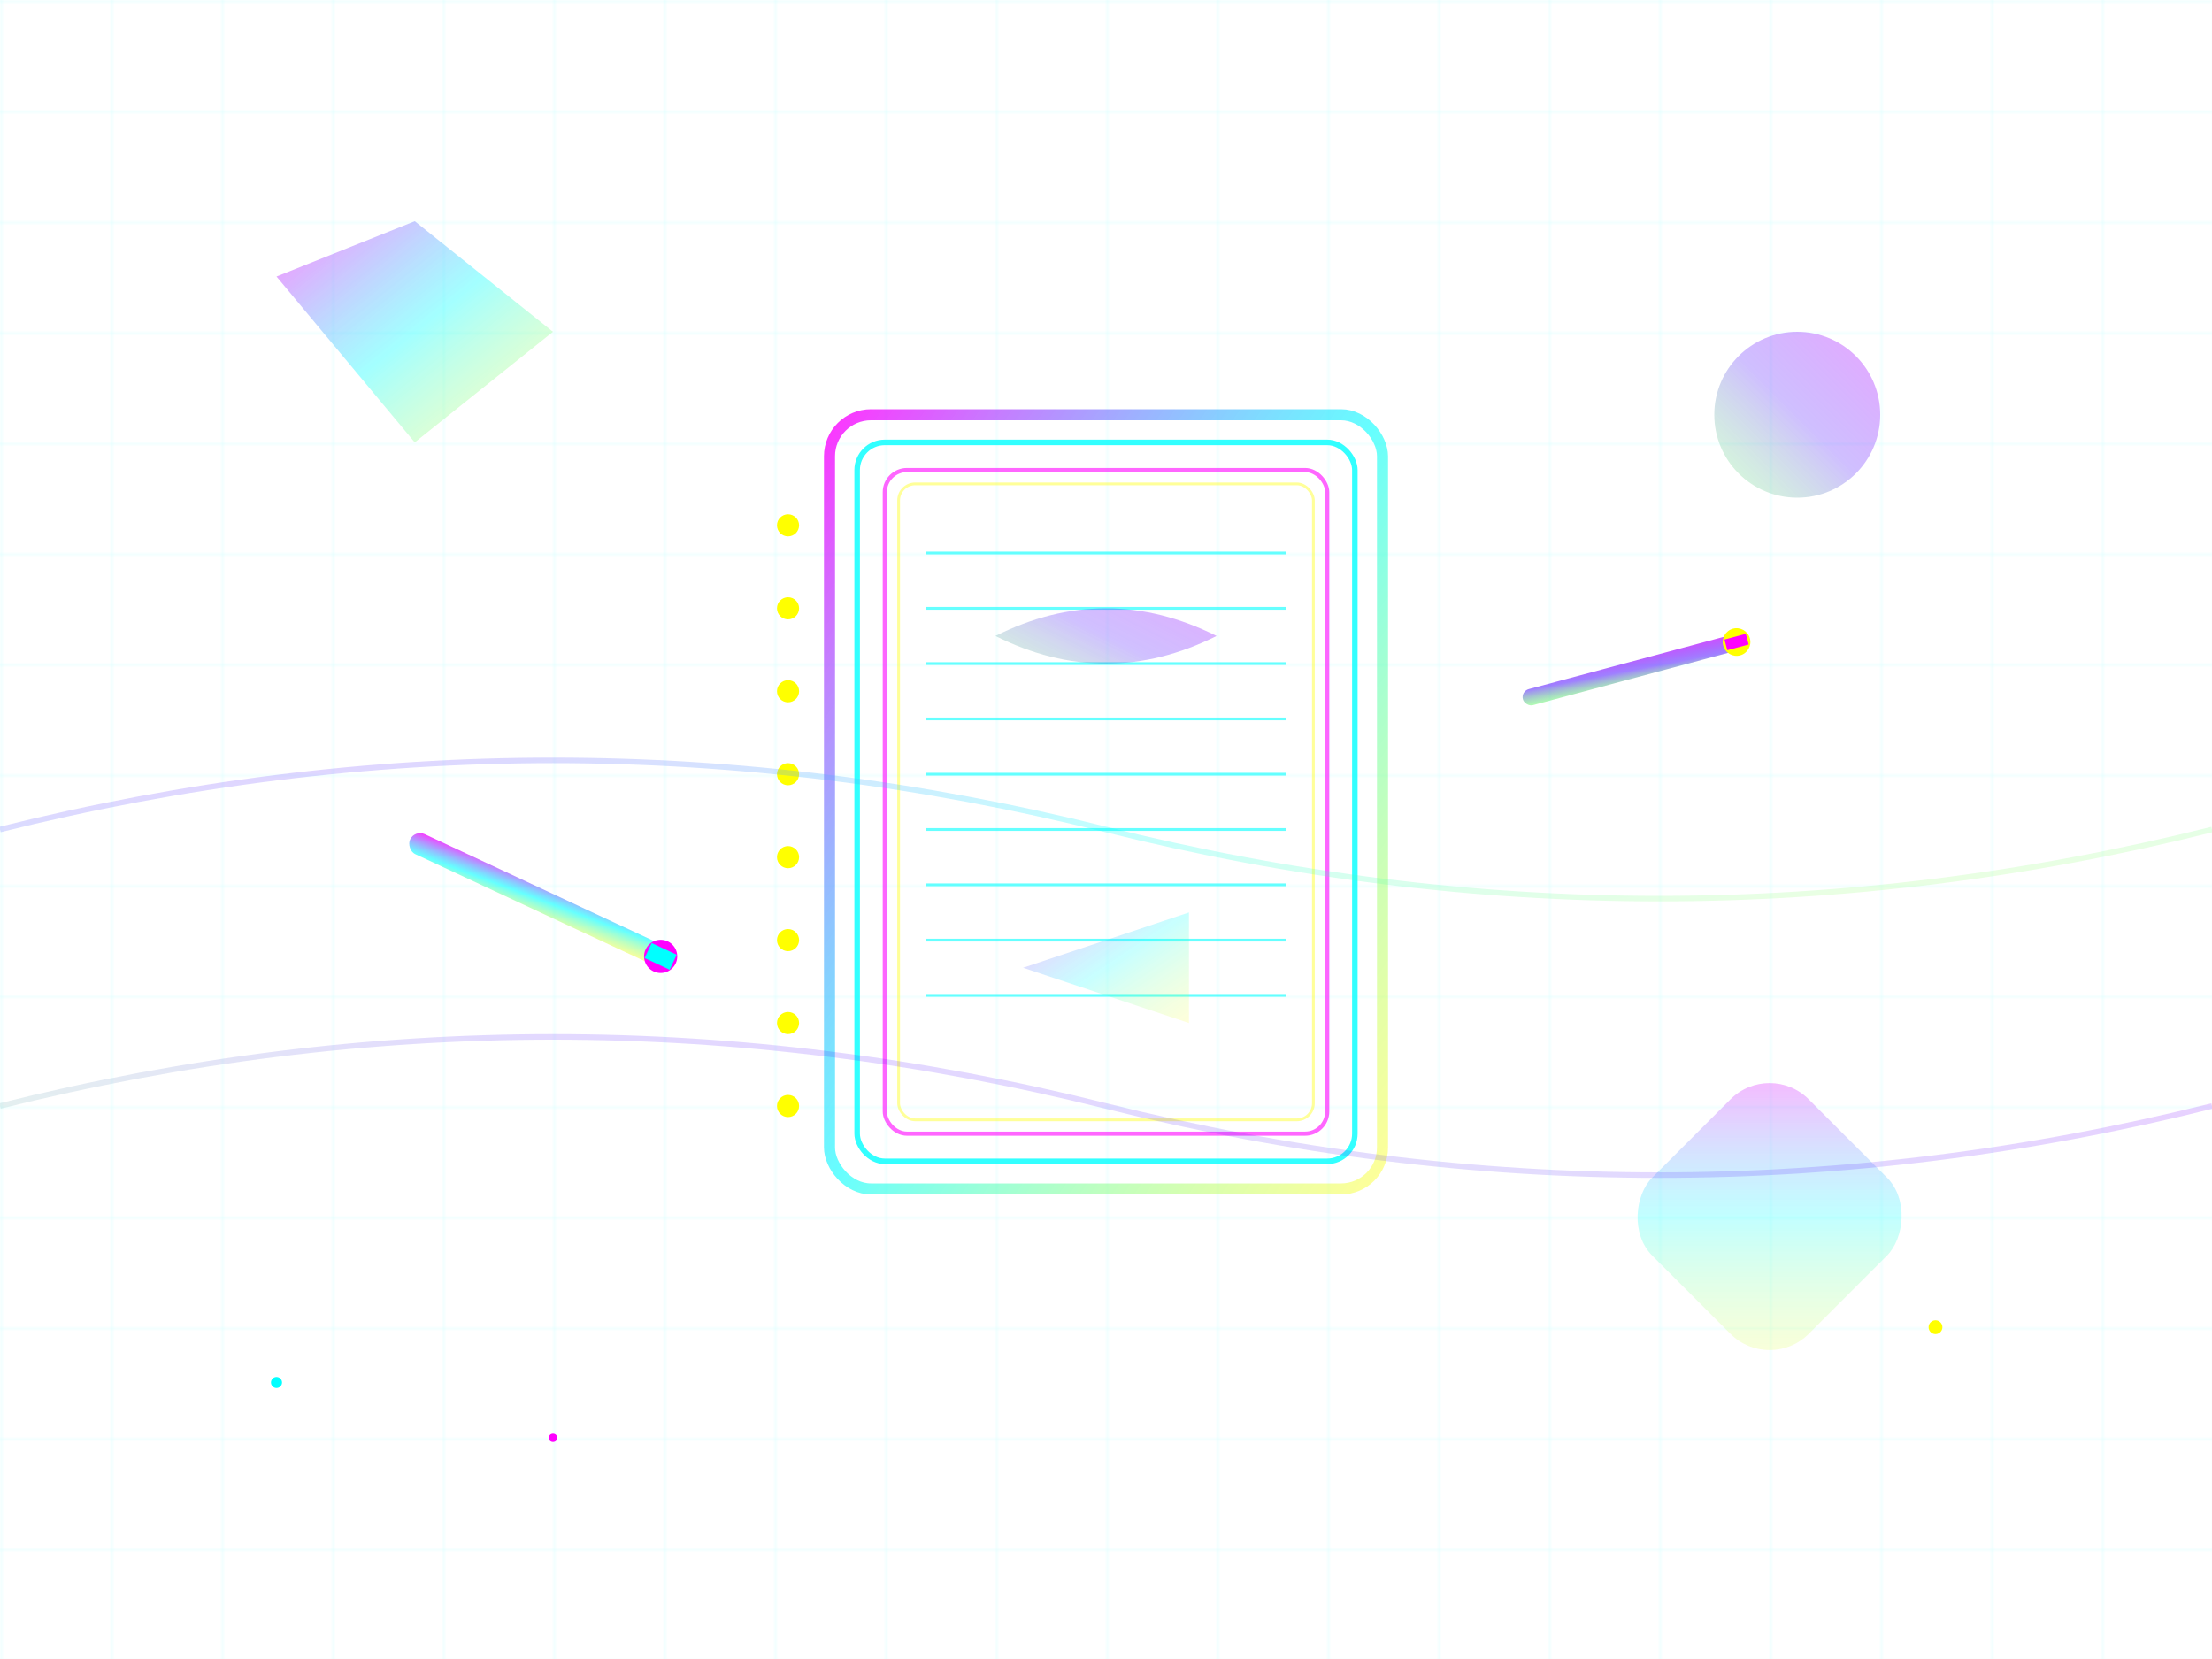 <svg xmlns="http://www.w3.org/2000/svg" viewBox="0 0 800 600" width="800" height="600">
  <defs>
    <linearGradient id="heroGradient1" x1="0%" y1="0%" x2="100%" y2="100%">
      <stop offset="0%" style="stop-color:#FF00FF;stop-opacity:0.8" />
      <stop offset="50%" style="stop-color:#00FFFF;stop-opacity:0.6" />
      <stop offset="100%" style="stop-color:#FFFF00;stop-opacity:0.4" />
    </linearGradient>
    <linearGradient id="heroGradient2" x1="100%" y1="0%" x2="0%" y2="100%">
      <stop offset="0%" style="stop-color:#BF00FF;stop-opacity:0.7" />
      <stop offset="50%" style="stop-color:#4000FF;stop-opacity:0.5" />
      <stop offset="100%" style="stop-color:#00FF00;stop-opacity:0.3" />
    </linearGradient>
    <filter id="heroGlow">
      <feGaussianBlur stdDeviation="4" result="coloredBlur"/>
      <feMerge> 
        <feMergeNode in="coloredBlur"/>
        <feMergeNode in="SourceGraphic"/>
      </feMerge>
    </filter>
    <filter id="bigGlow">
      <feGaussianBlur stdDeviation="8" result="coloredBlur"/>
      <feMerge> 
        <feMergeNode in="coloredBlur"/>
        <feMergeNode in="SourceGraphic"/>
      </feMerge>
    </filter>
  </defs>
  
  <!-- Background grid -->
  <pattern id="grid" width="40" height="40" patternUnits="userSpaceOnUse">
    <path d="M 40 0 L 0 0 0 40" fill="none" stroke="#00FFFF" stroke-width="0.5" opacity="0.2"/>
  </pattern>
  <rect width="800" height="600" fill="url(#grid)"/>
  
  <!-- Floating geometric shapes -->
  <polygon points="100,100 150,80 200,120 150,160" fill="url(#heroGradient1)" filter="url(#heroGlow)" opacity="0.6">
    <animateTransform attributeName="transform" attributeType="XML" type="rotate" from="0 150 120" to="360 150 120" dur="20s" repeatCount="indefinite"/>
  </polygon>
  
  <circle cx="650" cy="150" r="30" fill="url(#heroGradient2)" filter="url(#heroGlow)" opacity="0.5">
    <animate attributeName="cy" values="150;120;150" dur="4s" repeatCount="indefinite"/>
  </circle>
  
  <rect x="600" y="400" width="80" height="80" rx="20" fill="url(#heroGradient1)" filter="url(#heroGlow)" opacity="0.4" transform="rotate(45 640 440)">
    <animateTransform attributeName="transform" attributeType="XML" type="rotate" from="45 640 440" to="405 640 440" dur="15s" repeatCount="indefinite"/>
  </rect>
  
  <!-- Main notebook illustration -->
  <g transform="translate(300, 150)">
    <!-- Notebook cover -->
    <rect x="0" y="0" width="200" height="280" rx="15" fill="none" stroke="url(#heroGradient1)" stroke-width="4" filter="url(#bigGlow)"/>
    <rect x="10" y="10" width="180" height="260" rx="10" fill="none" stroke="#00FFFF" stroke-width="2" opacity="0.8"/>
    
    <!-- Pages -->
    <rect x="20" y="20" width="160" height="240" rx="8" fill="none" stroke="#FF00FF" stroke-width="1.5" opacity="0.6"/>
    <rect x="25" y="25" width="150" height="230" rx="6" fill="none" stroke="#FFFF00" stroke-width="1" opacity="0.4"/>
    
    <!-- Page lines -->
    <g opacity="0.6">
      <line x1="35" y1="50" x2="165" y2="50" stroke="#00FFFF" stroke-width="1"/>
      <line x1="35" y1="70" x2="165" y2="70" stroke="#00FFFF" stroke-width="1"/>
      <line x1="35" y1="90" x2="165" y2="90" stroke="#00FFFF" stroke-width="1"/>
      <line x1="35" y1="110" x2="165" y2="110" stroke="#00FFFF" stroke-width="1"/>
      <line x1="35" y1="130" x2="165" y2="130" stroke="#00FFFF" stroke-width="1"/>
      <line x1="35" y1="150" x2="165" y2="150" stroke="#00FFFF" stroke-width="1"/>
      <line x1="35" y1="170" x2="165" y2="170" stroke="#00FFFF" stroke-width="1"/>
      <line x1="35" y1="190" x2="165" y2="190" stroke="#00FFFF" stroke-width="1"/>
      <line x1="35" y1="210" x2="165" y2="210" stroke="#00FFFF" stroke-width="1"/>
    </g>
    
    <!-- Spiral binding -->
    <g transform="translate(-15, 0)">
      <circle cx="0" cy="40" r="4" fill="#FFFF00" filter="url(#heroGlow)"/>
      <circle cx="0" cy="70" r="4" fill="#FFFF00" filter="url(#heroGlow)"/>
      <circle cx="0" cy="100" r="4" fill="#FFFF00" filter="url(#heroGlow)"/>
      <circle cx="0" cy="130" r="4" fill="#FFFF00" filter="url(#heroGlow)"/>
      <circle cx="0" cy="160" r="4" fill="#FFFF00" filter="url(#heroGlow)"/>
      <circle cx="0" cy="190" r="4" fill="#FFFF00" filter="url(#heroGlow)"/>
      <circle cx="0" cy="220" r="4" fill="#FFFF00" filter="url(#heroGlow)"/>
      <circle cx="0" cy="250" r="4" fill="#FFFF00" filter="url(#heroGlow)"/>
    </g>
    
    <!-- Decorative elements on cover -->
    <path d="M 60 80 Q 100 60 140 80 Q 100 100 60 80" fill="url(#heroGradient2)" opacity="0.7" filter="url(#heroGlow)"/>
    <polygon points="70,200 130,180 130,220" fill="url(#heroGradient1)" opacity="0.6" filter="url(#heroGlow)"/>
  </g>
  
  <!-- Floating pens -->
  <g transform="translate(150, 300) rotate(25)">
    <rect x="0" y="0" width="100" height="8" rx="4" fill="url(#heroGradient1)" filter="url(#heroGlow)"/>
    <circle cx="100" cy="4" r="6" fill="#FF00FF" filter="url(#heroGlow)"/>
    <rect x="95" y="1" width="10" height="6" fill="#00FFFF"/>
  </g>
  
  <g transform="translate(550, 250) rotate(-15)">
    <rect x="0" y="0" width="80" height="6" rx="3" fill="url(#heroGradient2)" filter="url(#heroGlow)"/>
    <circle cx="80" cy="3" r="5" fill="#FFFF00" filter="url(#heroGlow)"/>
    <rect x="76" y="1" width="8" height="4" fill="#FF00FF"/>
  </g>
  
  <!-- Energy waves -->
  <path d="M 0 300 Q 200 250 400 300 Q 600 350 800 300" fill="none" stroke="url(#heroGradient1)" stroke-width="2" opacity="0.4" filter="url(#heroGlow)">
    <animate attributeName="d" values="M 0 300 Q 200 250 400 300 Q 600 350 800 300;M 0 300 Q 200 350 400 300 Q 600 250 800 300;M 0 300 Q 200 250 400 300 Q 600 350 800 300" dur="6s" repeatCount="indefinite"/>
  </path>
  
  <path d="M 0 400 Q 200 350 400 400 Q 600 450 800 400" fill="none" stroke="url(#heroGradient2)" stroke-width="2" opacity="0.3" filter="url(#heroGlow)">
    <animate attributeName="d" values="M 0 400 Q 200 350 400 400 Q 600 450 800 400;M 0 400 Q 200 450 400 400 Q 600 350 800 400;M 0 400 Q 200 350 400 400 Q 600 450 800 400" dur="8s" repeatCount="indefinite"/>
  </path>
  
  <!-- Particle effects -->
  <circle cx="100" cy="500" r="2" fill="#00FFFF" filter="url(#heroGlow)">
    <animate attributeName="opacity" values="0;1;0" dur="3s" repeatCount="indefinite"/>
    <animate attributeName="cy" values="500;100;500" dur="3s" repeatCount="indefinite"/>
  </circle>
  
  <circle cx="200" cy="520" r="1.5" fill="#FF00FF" filter="url(#heroGlow)">
    <animate attributeName="opacity" values="0;1;0" dur="4s" repeatCount="indefinite"/>
    <animate attributeName="cy" values="520;80;520" dur="4s" repeatCount="indefinite"/>
  </circle>
  
  <circle cx="700" cy="480" r="2.5" fill="#FFFF00" filter="url(#heroGlow)">
    <animate attributeName="opacity" values="0;1;0" dur="5s" repeatCount="indefinite"/>
    <animate attributeName="cy" values="480;120;480" dur="5s" repeatCount="indefinite"/>
  </circle>
</svg>
